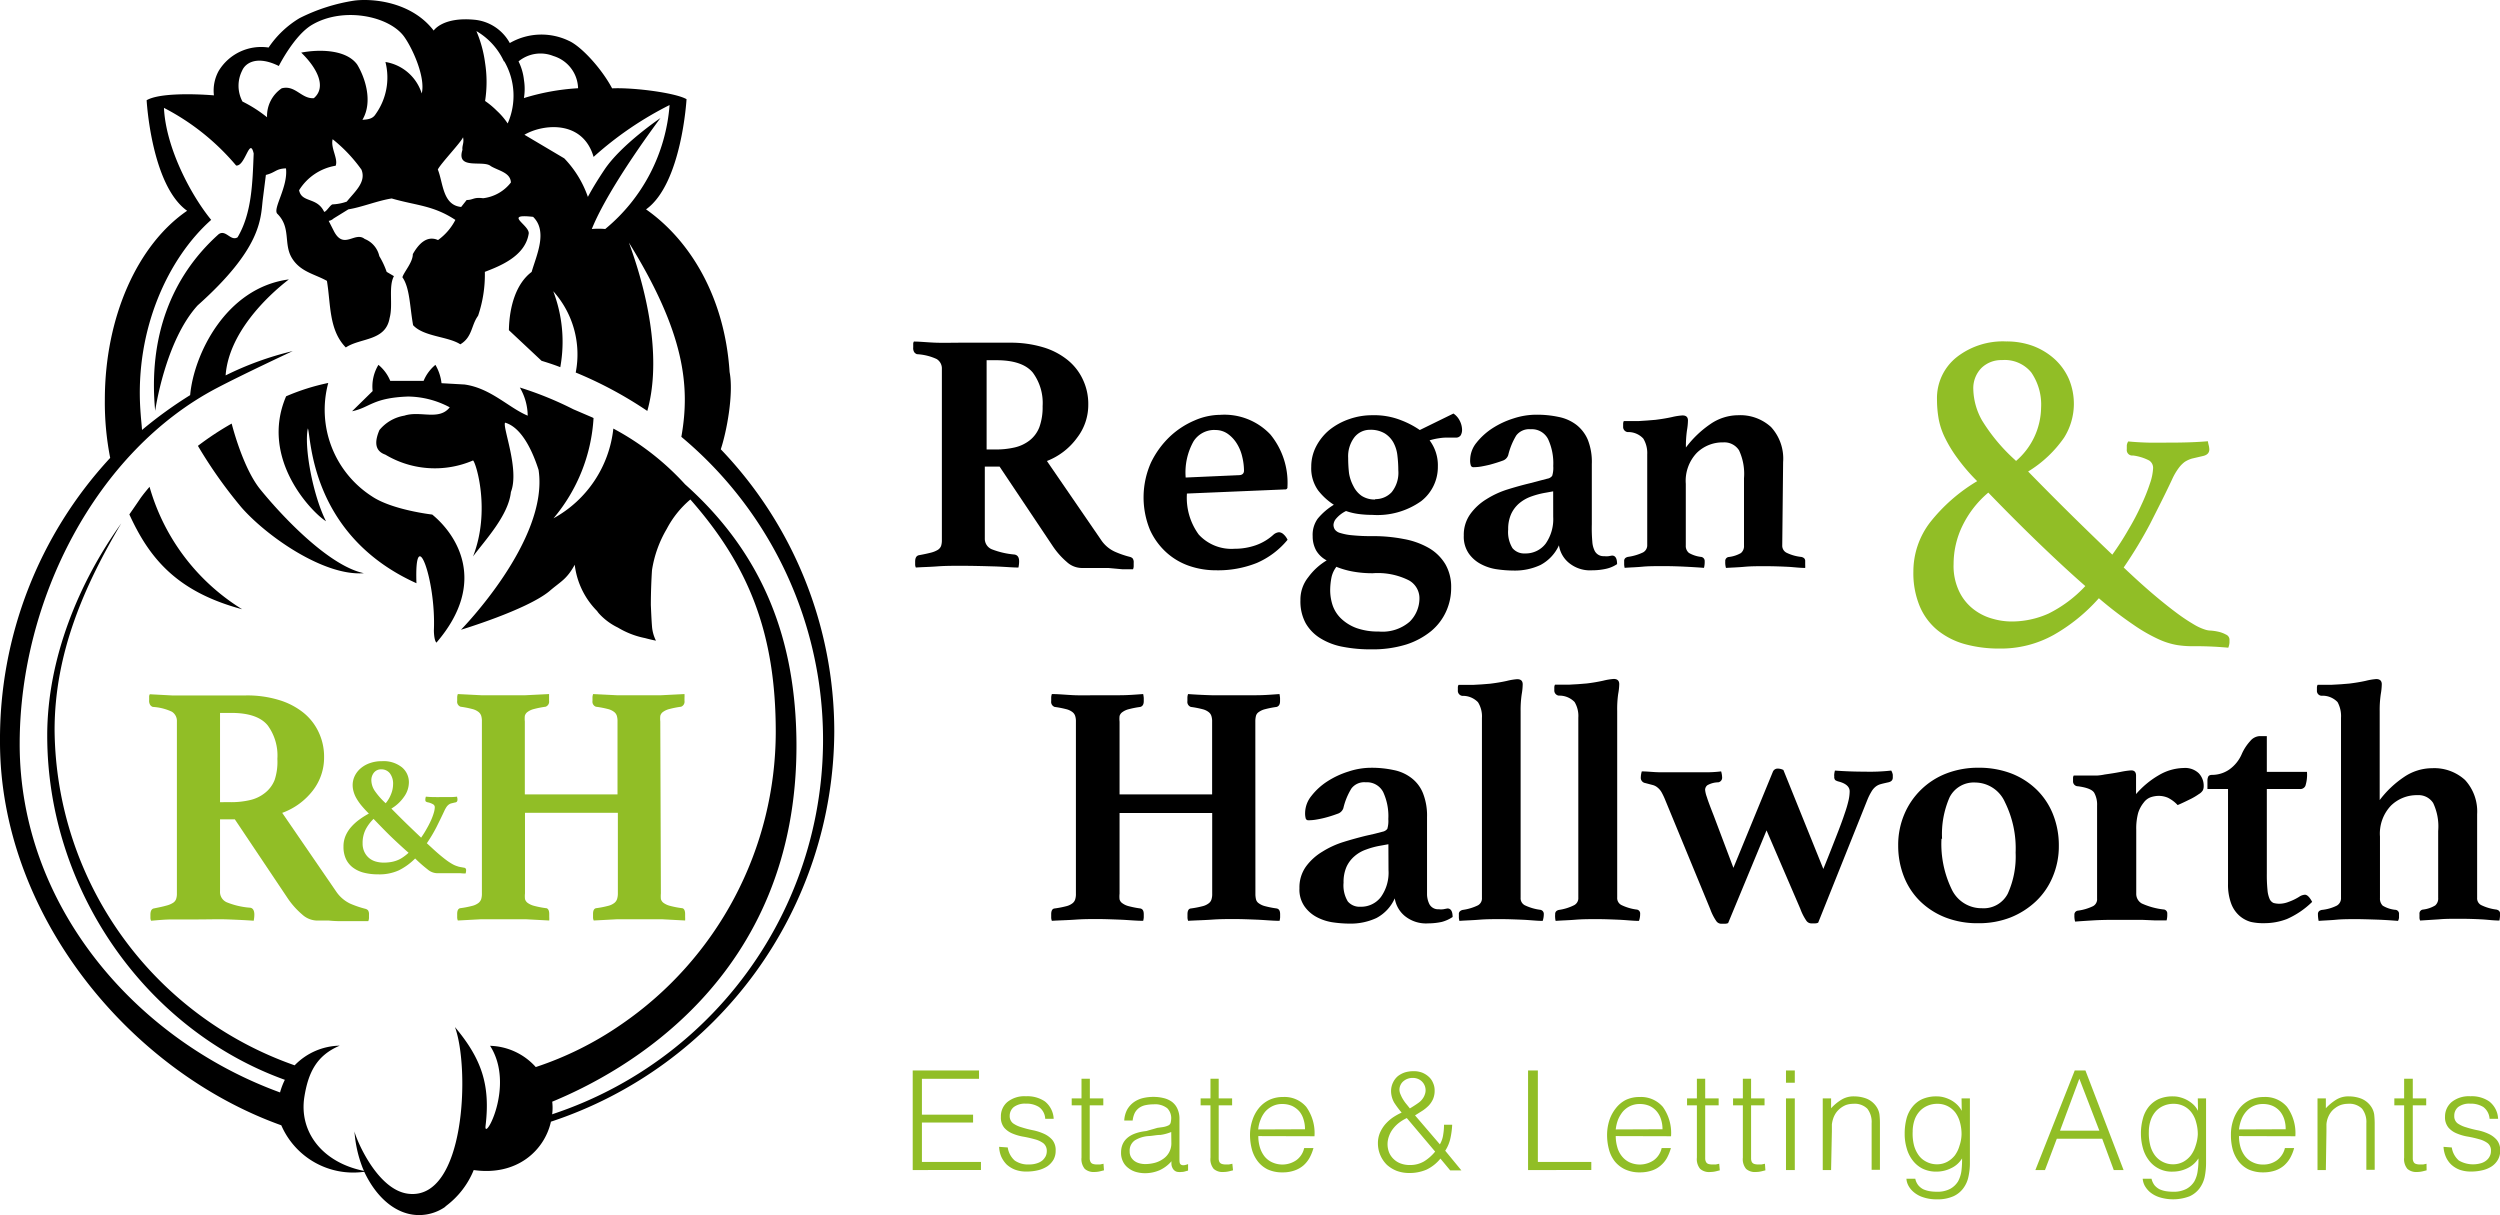 <svg xmlns="http://www.w3.org/2000/svg" viewBox="0 0 635.25 308.79"><defs><style>.cls-1{fill:#91be26;}</style></defs><g id="Layer_2" data-name="Layer 2"><g id="Layer_1-2" data-name="Layer 1"><path d="M38,123.7s-1.62,1.87-2.49,3.17-2.64,3.84-2.64,3.84c5.06,11.09,12,19.64,28.66,24.1A53.83,53.83,0,0,1,38,123.7Z"/><path d="M66.12,124.33c-4.49-5.54-7.25-16.7-7.25-16.7a75.22,75.22,0,0,0-8.58,5.66A116.92,116.92,0,0,0,61.41,129c6.6,7.48,21.06,17.45,31.05,16.65C83.59,143.79,71.8,131.33,66.12,124.33Z"/><path d="M83.41,97.31A55.1,55.1,0,0,0,72.7,100.7c-6.83,15.93,6.68,29.61,10.14,31.75-3.34-6.58-5.63-19-4.61-23.6.85,2,.47,27.12,27.59,39.35-.58-15.75,5-1.12,4.43,12h0s0,2.5.65,3.09c13.26-15.42,5-27.58-1.07-32.54,0,0-10.14-1.15-15.3-4.61A26.15,26.15,0,0,1,83.41,97.31Z"/><path d="M183.15,114.16c1.49-4.44,3.31-14.08,2.24-19.64-1.24-19-10-33.44-21.23-41.32,9.07-6.48,10.29-28,10.29-28-2.79-1.62-13.43-3-18.91-2.75-2.77-5.2-7.95-10.74-11-12.08a16.07,16.07,0,0,0-15,.57A11.46,11.46,0,0,0,120.35,5c-7.95-.7-10.15,2.77-10.15,2.77C104.67.57,95-.45,90.12.14a46.41,46.41,0,0,0-14,4.47,24.85,24.85,0,0,0-7.87,7.47A12.63,12.63,0,0,0,55.58,18a10.32,10.32,0,0,0-1.22,6.23c-5.64-.45-14.06-.55-17.1,1.24,0,0,1.17,21.59,10.29,28.09C35.09,62.07,26.64,80.37,26.64,101.6A73,73,0,0,0,28,116.35,105.18,105.18,0,0,0,0,188.52c0,43.37,32.4,83.42,71.48,97.42a19.92,19.92,0,0,0,21.08,11.81c3.14,6.68,8.2,11,13.91,11a11.65,11.65,0,0,0,6.53-2h0l.32-.3a21.5,21.5,0,0,0,7.05-9.14h0c11,1.57,18-5,19.62-12.29a104.88,104.88,0,0,0,72-99.14A103.68,103.68,0,0,0,183.15,114.16ZM150.83,39.87a87.4,87.4,0,0,1,19.31-13.18,45.21,45.21,0,0,1-16.35,31.5,19.42,19.42,0,0,0-3.41,0C154.74,47.32,167.82,30,167.82,30s-10,6.75-14.25,13.15c-1.4,2.1-2.84,4.36-4.19,6.88a26.65,26.65,0,0,0-6-9.79l-10.12-6C137.87,31.52,148.06,30.35,150.83,39.87ZM140.61,14.23a8.81,8.81,0,0,1,6.28,8.19,57.52,57.52,0,0,0-13.76,2.5,14.57,14.57,0,0,0,0-4.66,13.77,13.77,0,0,0-1.37-4.66A8.77,8.77,0,0,1,140.61,14.23ZM128.15,15.6A17.45,17.45,0,0,1,129,31.37a17.5,17.5,0,0,0-2.74-3.21,20.91,20.91,0,0,0-3-2.5,31.36,31.36,0,0,0,0-9.67,30.73,30.73,0,0,0-2.21-8.09,17.23,17.23,0,0,1,7,7.7ZM117.66,34.88c.32,1.5-.3,2.1-.15,3.19-1.67,5.24,5.33,2.5,7.2,4.14,2,1.2,5,1.62,5.11,4.16a10.48,10.48,0,0,1-7.06,4c-2.49-.32-2.49.45-4.18.45l-1.4,1.77c-4.73-.47-4.56-6.13-5.93-9.52C112,41.54,117.13,36.18,117.66,34.88ZM61.53,17.94c.85-2,3.84-3.89,9.32-1.17,0,0,3.92-7.83,8.45-10.47,7.93-4.66,19.57-2.24,23.38,3,2.24,3.12,5.48,10.42,4.48,14.45a11.62,11.62,0,0,0-9.22-8A16,16,0,0,1,95.45,29c-.77,1.27-2.07,1.35-3.36,1.45,2.76-4.66.62-10.87-1.35-14.08-2.84-3.86-9.77-3.86-14.2-3,3.93,3.79,6.57,8.7,3.21,11.57-3.14.25-4.73-3.42-8.17-2.5a8.5,8.5,0,0,0-3.72,7.36,34,34,0,0,0-6.25-4A8.53,8.53,0,0,1,61.53,17.94Zm23,17.44a38.07,38.07,0,0,1,7.32,7.73c1.25,3.14-1.62,5.51-3.74,8.12h0a12.29,12.29,0,0,1-3.56.7c-.57,0-1.67,2-2.19,1.89C80.55,50,76.66,51.61,76,48.34a13.52,13.52,0,0,1,9.29-6.23c.68-1.74-1.27-4.43-.79-6.63Zm55.79,247.67a13.48,13.48,0,0,0,0-3.11c17.45-7.21,62.48-31,62.06-91.27-.2-25.69-8.08-47.55-28.31-65.61a67.62,67.62,0,0,0-18.22-14.16,29.59,29.59,0,0,1-15.2,22.8,43.5,43.5,0,0,0,10.17-25.47l-.33-.17L145.69,104a87.69,87.69,0,0,0-13.6-5.53,14.49,14.49,0,0,1,2,7.15c-4.83-2-9.39-7-16.07-7.92l-5.83-.33a11.9,11.9,0,0,0-1.55-4.66,10.46,10.46,0,0,0-3,4.06H99.16a10.27,10.27,0,0,0-3-4.06,10.59,10.59,0,0,0-1.47,6.66l-5.23,5.13c4.54-.92,5.18-3.41,14.23-3.74a23,23,0,0,1,10.59,2.74c-2.74,3.47-7.47.78-11.54,2.12a10.38,10.38,0,0,0-6.33,3.66c-.92,2.2-1.67,5.14,1.5,6.24A24.51,24.51,0,0,0,120.2,117c.75.52,4.53,12.81,0,24.39,2.94-4,9-10.36,9.62-16.37,2.24-5.71-2.22-16.6-1.47-17.62,4.43,1.27,7.17,7.83,8.5,12,2.71,17.82-19.72,40.62-19.72,40.62s16.58-5,22.43-9.77c2.87-2.49,4.39-2.94,6.48-6.75a20,20,0,0,0,5.68,11.76,6.7,6.7,0,0,0,.45.6,15.77,15.77,0,0,0,4.84,3.61,21.43,21.43,0,0,0,6.9,2.67c1.64.45,2.77.65,2.77.65a9.7,9.7,0,0,1-1-3.54c-.15-1.85-.23-4-.3-5.51,0-3.56.17-7.13.3-8.92a29.42,29.42,0,0,1,3.74-10.42,24.8,24.8,0,0,1,6-7.48c14.95,16.95,21.7,34.15,21.7,59.09a90.22,90.22,0,0,1-39.32,74.34,84.86,84.86,0,0,1-21.66,10.79,16.18,16.18,0,0,0-11.61-5.4c6.48,10.11-1.65,24.69-1.15,20.33,1.25-10.42-1-17-7.77-25.09,3.81,10.49,2.66,44-11.79,42.36-8.37-.92-13.86-15.25-13.76-16a31.49,31.49,0,0,0,2,9.19c.12.33.27.65.42,1-10.69-2.17-16.5-10-15.15-18.75,1-6.25,3.11-10.59,9-13.08a16.35,16.35,0,0,0-11.46,5,91.12,91.12,0,0,1-61-85.15c0-19.69,7.62-36.81,16.94-52.56C20.11,147.9,12,167.29,12,186.9c0,39.26,25.1,74.77,60.38,87.48a17.53,17.53,0,0,0-1.22,3.21C34.29,264.16,5,230,5,189.07c0-36.68,19.49-74.44,50.14-90.49,6.68-3.51,19.24-9.37,19.24-9.37a80.11,80.11,0,0,0-17.05,6.18C58.09,84.78,67.61,75.46,73.4,71c-16.05,2.11-24.18,19.16-25.08,29.4a107.43,107.43,0,0,0-12.23,8.85c-.13-1.84-.25-2.49-.43-5.26-1.32-20.41,7.11-38.45,18-48.12-5.33-6.53-11.54-18.49-12-28.46A59.86,59.86,0,0,1,60,42.06c2.32.28,3.44-7.47,4.46-3.06-.3,7.47-.45,15.15-4.09,21.3-1.77,1.1-3-2.11-4.83-.77C43.42,70.4,37.66,85.77,39.43,104.39c0,0,2.49-17.67,10.79-26.79,16.12-14.38,16-21.83,16.52-26.67l.82-6.48c2.5-.62,2.5-1.59,5.11-1.67.55,4.74-3.41,10.22-2.22,11.52C74,57.79,72,61.92,74.14,65.51s5.86,4.12,8.93,5.86c1,5.88.44,12.46,4.8,16.92C91.59,85.8,98,86.72,99,80.81c.92-3.31-.35-8,1.1-10.64l-1.85-1.09a20.85,20.85,0,0,0-1.87-4,6.1,6.1,0,0,0-3.71-4.36c-2.49-2-5.28,2.81-7.78-1.9l-1.37-2.69a2.44,2.44,0,0,0,1.25-.62h0l3.76-2.32h0c3.27-.5,7.48-2.22,11-2.76,6.26,1.82,10.52,1.72,16.18,5.45A14.44,14.44,0,0,1,111.3,61c-2.89-1.29-5,1.1-6.4,3.57,0,2.11-2.25,4.51-2.65,5.88,1.9,2.69,1.87,7.47,2.72,12.18,2.69,2.94,8.9,2.84,12,4.86,3.09-1.84,2.74-4.86,4.51-7.25a32.56,32.56,0,0,0,1.72-11.16c3.62-1.4,10.15-3.87,11.12-9.57.6-2.2-6.78-5.29,1.14-4.41,3.79,3.68.85,9.77-.37,14-3.86,2.89-5.66,8.57-5.78,14.8l8.3,7.78c1.59.49,3.19,1,4.76,1.62A36,36,0,0,0,140.58,74a24,24,0,0,1,5.71,20.66,101.68,101.68,0,0,1,18.19,9.76c3.19-11.33,1.2-26.76-4.68-42.78C174,84.58,175.42,98.18,173.13,111a100.23,100.23,0,0,1-32.9,172.16Z"/><path class="cls-1" d="M231.92,297.31V272h16.85v2.12H234.26v9.12h13v2h-13v10h15v2.05Z"/><path class="cls-1" d="M256.07,291.57a5.44,5.44,0,0,0,1.77,3.32,5.93,5.93,0,0,0,3.66,1,6.26,6.26,0,0,0,2-.3,4,4,0,0,0,1.4-.75,3.77,3.77,0,0,0,.82-1.07,3.08,3.08,0,0,0,.27-1.27,2.48,2.48,0,0,0-.87-2,6.35,6.35,0,0,0-2.14-1c-.93-.26-1.87-.48-2.82-.65a12.58,12.58,0,0,1-2.82-.79,5.62,5.62,0,0,1-2.16-1.5,4.08,4.08,0,0,1-.85-2.79A4.71,4.71,0,0,1,256,280a6.89,6.89,0,0,1,4.71-1.44,7.9,7.9,0,0,1,4.81,1.32,6,6,0,0,1,2.22,4.41h-2.15a3.89,3.89,0,0,0-1.59-3,5.87,5.87,0,0,0-3.32-.85,4.71,4.71,0,0,0-3.06.85,2.83,2.83,0,0,0-1.05,2.26,2.28,2.28,0,0,0,.87,1.9,7.14,7.14,0,0,0,2.15,1,24.67,24.67,0,0,0,2.81.73,13.21,13.21,0,0,1,2.82.89,6.27,6.27,0,0,1,2.17,1.57,4.06,4.06,0,0,1,.85,2.75,4.56,4.56,0,0,1-.55,2.29,5.38,5.38,0,0,1-1.55,1.67,7.7,7.7,0,0,1-2.34,1,12.36,12.36,0,0,1-3,.34,8,8,0,0,1-2.86-.47,6.82,6.82,0,0,1-2.15-1.32,6.9,6.9,0,0,1-1.37-2,7.08,7.08,0,0,1-.54-2.49Z"/><path class="cls-1" d="M280.52,297.38l-1,.25a5.88,5.88,0,0,1-1.39.17,3.41,3.41,0,0,1-2.49-.79,3.89,3.89,0,0,1-.83-2.84V280.86h-2.49v-1.75h2.49v-5h2.12v5h3.42v1.75H276.9v13.6a2,2,0,0,0,.23.83,1,1,0,0,0,.55.45,2.9,2.9,0,0,0,1,.15h.87l.85-.18Z"/><path class="cls-1" d="M294.07,286.59l1.42-.2a4.88,4.88,0,0,0,1.35-.4,1.06,1.06,0,0,0,.65-.82,6.37,6.37,0,0,0,.12-1.07,3.61,3.61,0,0,0-1-2.49,5,5,0,0,0-3.49-1,10.36,10.36,0,0,0-2,.2,4.35,4.35,0,0,0-1.59.65,3.78,3.78,0,0,0-1.15,1.27,5.81,5.81,0,0,0-.57,2h-2.14a6.68,6.68,0,0,1,.74-2.77,6,6,0,0,1,1.62-1.84,6.74,6.74,0,0,1,2.32-1.08,11.62,11.62,0,0,1,2.82-.32,10.47,10.47,0,0,1,2.49.3,5.79,5.79,0,0,1,2.12.95,4.46,4.46,0,0,1,1.39,1.74,6,6,0,0,1,.53,2.67v10c0,.82,0,1.34.42,1.57s.9.17,1.77-.15v1.64l-.72.2a2.92,2.92,0,0,1-.93.15,3.7,3.7,0,0,1-.94,0,1.57,1.57,0,0,1-.85-.35,1.88,1.88,0,0,1-.5-.62,2.8,2.8,0,0,1-.27-.8,5,5,0,0,1,0-.95,8.92,8.92,0,0,1-3,2.27,9.28,9.28,0,0,1-3.74.77,8.39,8.39,0,0,1-2.29-.32,5.56,5.56,0,0,1-1.95-1,4.39,4.39,0,0,1-1.34-1.62,4.91,4.91,0,0,1-.5-2.29c0-3.12,2.12-5,6.38-5.48Zm3.54,1.05a11.11,11.11,0,0,1-2.71.74c-.9,0-1.82.2-2.75.28a7.7,7.7,0,0,0-3.76,1.09,3.14,3.14,0,0,0-1.34,2.77,3,3,0,0,0,.32,1.47,3.42,3.42,0,0,0,.87,1,3.8,3.8,0,0,0,1.27.6,5.46,5.46,0,0,0,1.45.2,9.94,9.94,0,0,0,2.49-.32,6.71,6.71,0,0,0,2.12-1,4.69,4.69,0,0,0,1.49-1.64,4.81,4.81,0,0,0,.58-2.49Z"/><path class="cls-1" d="M313.31,297.38l-1,.25a6.13,6.13,0,0,1-1.42.17,3.33,3.33,0,0,1-2.49-.79,3.84,3.84,0,0,1-.82-2.84V280.86h-2.5v-1.75h2.5v-5h2.09v5h3.41v1.75h-3.41v13.6a2,2,0,0,0,.2.83,1.16,1.16,0,0,0,.55.45,3,3,0,0,0,1,.15h.85l.87-.18Z"/><path class="cls-1" d="M319.74,288.68a9.69,9.69,0,0,0,.38,2.79,7.08,7.08,0,0,0,1.14,2.3,5.33,5.33,0,0,0,1.92,1.54,6.25,6.25,0,0,0,6.21-.5,5.16,5.16,0,0,0,2-3.09h2.36a11.83,11.83,0,0,1-1,2.5,7.52,7.52,0,0,1-1.57,1.94,7.05,7.05,0,0,1-2.27,1.27,8.82,8.82,0,0,1-3,.47,8.73,8.73,0,0,1-3.77-.74,7.28,7.28,0,0,1-2.49-2,8.78,8.78,0,0,1-1.52-3,14.28,14.28,0,0,1-.5-3.74,11.74,11.74,0,0,1,.6-3.76,9.42,9.42,0,0,1,1.65-3.09,7.86,7.86,0,0,1,2.61-2.07,8,8,0,0,1,3.52-.75,7.22,7.22,0,0,1,5.9,2.5,11.44,11.44,0,0,1,2.1,7.47Zm11.86-1.74a8,8,0,0,0-.37-2.49,5.67,5.67,0,0,0-1.07-2.05,5.82,5.82,0,0,0-1.82-1.37,6.12,6.12,0,0,0-2.49-.5,5.47,5.47,0,0,0-2.49.53,6,6,0,0,0-1.85,1.39,7,7,0,0,0-1.19,2.05,7.89,7.89,0,0,0-.6,2.49Z"/><path class="cls-1" d="M365.87,290.78a6.57,6.57,0,0,0,.85-2.5,13.79,13.79,0,0,0,.2-2.49H369a19.88,19.88,0,0,1-.45,3.44,9.4,9.4,0,0,1-1.32,3.17l4.11,5h-2.84l-2.49-3a10.12,10.12,0,0,1-3.57,2.82,10.92,10.92,0,0,1-4.41.84,9.13,9.13,0,0,1-3.11-.54,8.25,8.25,0,0,1-2.5-1.53,7.66,7.66,0,0,1-2.29-5.55,6.8,6.8,0,0,1,.47-2.49,9,9,0,0,1,1.33-2.2,10.88,10.88,0,0,1,1.91-1.74,15.11,15.11,0,0,1,2.32-1.3,22.79,22.79,0,0,1-1.87-2.49,6,6,0,0,1-.82-3.09A5,5,0,0,1,354,275a4.79,4.79,0,0,1,1.22-1.57,6,6,0,0,1,1.82-.95,7.71,7.71,0,0,1,2.19-.29,5.87,5.87,0,0,1,2.15.37,5.56,5.56,0,0,1,1.69,1.07,4.15,4.15,0,0,1,1.07,1.55,4.4,4.4,0,0,1,.4,1.89,5.29,5.29,0,0,1-.4,2.19,5.92,5.92,0,0,1-1.09,1.65,9.6,9.6,0,0,1-1.6,1.32l-1.89,1.19Zm-8.4-6.68a10.64,10.64,0,0,0-1.94,1.17,8.37,8.37,0,0,0-1.55,1.54,6.6,6.6,0,0,0-1,1.8,5.8,5.8,0,0,0,0,4.26,4.9,4.9,0,0,0,1.19,1.69,5,5,0,0,0,1.8,1.1,6.47,6.47,0,0,0,2.27.37,6.94,6.94,0,0,0,3.61-.92,11.35,11.35,0,0,0,2.82-2.49Zm4.49-5.78a3.1,3.1,0,0,0-1.3-4,3.34,3.34,0,0,0-1.67-.42,3.56,3.56,0,0,0-2.34.8,2.74,2.74,0,0,0-.75.94,2.83,2.83,0,0,0-.3,1.28,3,3,0,0,0,.3,1.22,7.49,7.49,0,0,0,.68,1.32,9.31,9.31,0,0,0,.87,1.19l.8,1c.69-.42,1.42-.87,2.11-1.37a4.46,4.46,0,0,0,1.6-1.92Z"/><path class="cls-1" d="M388.28,297.31V272h2.49v23.25h13.58v2.05Z"/><path class="cls-1" d="M410.56,288.68a10.05,10.05,0,0,0,.39,2.79,6.23,6.23,0,0,0,1.15,2.3,5.42,5.42,0,0,0,1.89,1.54,6.31,6.31,0,0,0,6.24-.5,5.2,5.2,0,0,0,2-3.09h2.35a12.55,12.55,0,0,1-1,2.5,7.09,7.09,0,0,1-1.6,1.94,6.38,6.38,0,0,1-2.24,1.27,9.33,9.33,0,0,1-3,.47,8.73,8.73,0,0,1-3.77-.74,7.47,7.47,0,0,1-2.61-2,8.39,8.39,0,0,1-1.5-3,14.28,14.28,0,0,1-.5-3.74,12.35,12.35,0,0,1,.58-3.76,9.86,9.86,0,0,1,1.67-3.09,7.55,7.55,0,0,1,2.49-2.07,8,8,0,0,1,3.51-.75,7.32,7.32,0,0,1,5.91,2.5,11.38,11.38,0,0,1,2.09,7.47Zm11.88-1.74a8,8,0,0,0-.37-2.49,5.74,5.74,0,0,0-1.1-2.05,5.22,5.22,0,0,0-1.79-1.37,6.12,6.12,0,0,0-2.49-.5,5.68,5.68,0,0,0-2.5.53,5.88,5.88,0,0,0-1.82,1.39,8.49,8.49,0,0,0-1.22,2.05,10.15,10.15,0,0,0-.59,2.49Z"/><path class="cls-1" d="M437,297.38l-1,.25a6,6,0,0,1-1.4.17A3.41,3.41,0,0,1,432,297a3.84,3.84,0,0,1-.82-2.84V280.86h-2.5v-1.75h2.5v-5h2.11v5h3.42v1.75h-3.42v13.6a2,2,0,0,0,.23.83,1.09,1.09,0,0,0,.52.45,3.11,3.11,0,0,0,1.05.15H436l.85-.18Z"/><path class="cls-1" d="M448.59,297.38l-1,.25a6.13,6.13,0,0,1-1.42.17,3.33,3.33,0,0,1-2.49-.79,3.84,3.84,0,0,1-.82-2.84V280.86h-2.49v-1.75h2.49v-5h2.09v5h3.42v1.75h-3.42v13.6a2.15,2.15,0,0,0,.2.83,1.16,1.16,0,0,0,.55.45,3.11,3.11,0,0,0,1.05.15h.84l.88-.18Z"/><path class="cls-1" d="M453.82,275.13V272h2.24v3.12Zm0,22.18v-18.2h2.24v18.2Z"/><path class="cls-1" d="M465.28,297.31h-2.12v-18.2h2.12v2.5a11.83,11.83,0,0,1,2.62-2.17,5.85,5.85,0,0,1,3.24-.85,8.86,8.86,0,0,1,3.14.57,5.54,5.54,0,0,1,2.49,2,4.8,4.8,0,0,1,.8,2,19.59,19.59,0,0,1,.12,2.17v11.91h-2.11V285.39a5.46,5.46,0,0,0-1.1-3.68,4.59,4.59,0,0,0-3.61-1.23,5.48,5.48,0,0,0-1.8.3,5.81,5.81,0,0,0-2.49,1.92,6.19,6.19,0,0,0-.7,1.32,7.65,7.65,0,0,0-.4,1.7v1.74Z"/><path class="cls-1" d="M498.43,279.11h2.12v16.43a15.92,15.92,0,0,1-.38,3.51,7.37,7.37,0,0,1-1.32,2.92,6.42,6.42,0,0,1-2.49,2,9.9,9.9,0,0,1-4.26.78,10.31,10.31,0,0,1-3.44-.53,6.92,6.92,0,0,1-2.34-1.27,5.7,5.7,0,0,1-1.4-1.69,4.3,4.3,0,0,1-.5-1.75h2.25a4,4,0,0,0,.77,1.67,4.12,4.12,0,0,0,1.24,1,6.44,6.44,0,0,0,1.6.49,11.08,11.08,0,0,0,1.82.15,6.91,6.91,0,0,0,3.46-.74,5.41,5.41,0,0,0,2-1.92,7.92,7.92,0,0,0,.85-2.72,22.76,22.76,0,0,0,.15-3.09,6.4,6.4,0,0,1-2.79,2.49,8.3,8.3,0,0,1-3.69.87,7.84,7.84,0,0,1-3.62-.79,7.27,7.27,0,0,1-2.49-2.12,8.85,8.85,0,0,1-1.49-3.07,12.58,12.58,0,0,1-.5-3.66,14.88,14.88,0,0,1,.45-3.76,8,8,0,0,1,1.47-3,6.89,6.89,0,0,1,2.49-2,8.84,8.84,0,0,1,3.76-.72,6.85,6.85,0,0,1,1.8.24,8.7,8.7,0,0,1,1.77.7,7.37,7.37,0,0,1,1.57,1.15,6.18,6.18,0,0,1,1.19,1.59h0Zm0,9.17a11.16,11.16,0,0,0-.4-3.09,7.48,7.48,0,0,0-1.17-2.49,5.88,5.88,0,0,0-1.95-1.62,5.62,5.62,0,0,0-2.61-.6,6.21,6.21,0,0,0-2.49.48,5.7,5.7,0,0,0-2,1.39,6.27,6.27,0,0,0-1.32,2.22,9.25,9.25,0,0,0-.48,3,12,12,0,0,0,.28,3.22,7.61,7.61,0,0,0,1.14,2.61,5.27,5.27,0,0,0,2,1.77,5.8,5.8,0,0,0,2.86.68,5.38,5.38,0,0,0,2.49-.63,6.3,6.3,0,0,0,1.95-1.64,7.73,7.73,0,0,0,1.19-2.49A9.57,9.57,0,0,0,498.43,288.28Z"/><path class="cls-1" d="M517.19,297.31l10-25.3h2.72l9.69,25.3h-2.49l-2.94-7.95H522.63l-3,7.95Zm6.26-10h10l-5.09-13.21Z"/><path class="cls-1" d="M558.46,279.11h2.1v16.43a18,18,0,0,1-.35,3.51,7.66,7.66,0,0,1-1.32,2.92,6.45,6.45,0,0,1-2.5,2,11.73,11.73,0,0,1-7.67.25,7.15,7.15,0,0,1-2.37-1.27,6.13,6.13,0,0,1-1.39-1.69,4.64,4.64,0,0,1-.5-1.75h2.24a4.4,4.4,0,0,0,.77,1.67,4.28,4.28,0,0,0,1.25,1,6.37,6.37,0,0,0,1.59.49,11.45,11.45,0,0,0,1.85.15,6.86,6.86,0,0,0,3.44-.74,5.41,5.41,0,0,0,2-1.92,7.49,7.49,0,0,0,.84-2.72,17.75,17.75,0,0,0,.18-3.09,6.77,6.77,0,0,1-2.79,2.49,8.43,8.43,0,0,1-3.72.87,7.18,7.18,0,0,1-6.1-2.91,8.87,8.87,0,0,1-1.5-3.07,13.69,13.69,0,0,1-.5-3.66,14,14,0,0,1,.48-3.76,8.12,8.12,0,0,1,1.44-3,7.23,7.23,0,0,1,2.5-2,8.82,8.82,0,0,1,3.76-.72,6.34,6.34,0,0,1,1.79.24,7.87,7.87,0,0,1,3.37,1.85,6.11,6.11,0,0,1,1.17,1.59h0Zm0,9.17a10.81,10.81,0,0,0-.42-3.09,7,7,0,0,0-1.17-2.49,5.57,5.57,0,0,0-1.92-1.62,5.77,5.77,0,0,0-2.64-.6,6.21,6.21,0,0,0-2.49.48,5.7,5.7,0,0,0-2,1.39,6.46,6.46,0,0,0-1.3,2.22,9,9,0,0,0-.5,3,12.47,12.47,0,0,0,.3,3.22,7.38,7.38,0,0,0,1.12,2.61,5.58,5.58,0,0,0,2,1.77,5.73,5.73,0,0,0,2.84.68,5.54,5.54,0,0,0,2.49-.63,6.19,6.19,0,0,0,1.92-1.64,7.83,7.83,0,0,0,1.23-2.49A10.27,10.27,0,0,0,558.46,288.28Z"/><path class="cls-1" d="M568.93,288.68a10,10,0,0,0,.37,2.79,7.1,7.1,0,0,0,1.15,2.3,5.33,5.33,0,0,0,1.92,1.54,5.74,5.74,0,0,0,2.67.6,5.84,5.84,0,0,0,3.56-1.1,5.45,5.45,0,0,0,2-3.09h2.34a10.86,10.86,0,0,1-1,2.5,7.52,7.52,0,0,1-1.57,1.94,6.91,6.91,0,0,1-2.24,1.27,9.51,9.51,0,0,1-3,.47,8.88,8.88,0,0,1-3.77-.74,7.28,7.28,0,0,1-2.49-2,9,9,0,0,1-1.52-3,13.85,13.85,0,0,1-.47-3.74,11.48,11.48,0,0,1,.57-3.76,9.91,9.91,0,0,1,1.65-3.09,7.86,7.86,0,0,1,2.61-2.07,8.19,8.19,0,0,1,3.52-.75,7.22,7.22,0,0,1,5.9,2.5,11.38,11.38,0,0,1,2.12,7.47Zm11.86-1.74a8,8,0,0,0-.35-2.49,6.14,6.14,0,0,0-1.09-2.05,5.34,5.34,0,0,0-1.82-1.37,6.12,6.12,0,0,0-2.49-.5,5.47,5.47,0,0,0-4.29,1.92,6.68,6.68,0,0,0-1.22,2.05,9.74,9.74,0,0,0-.6,2.49Z"/><path class="cls-1" d="M591,297.31h-2.12v-18.2H591v2.5a12.61,12.61,0,0,1,2.61-2.17,5.88,5.88,0,0,1,3.24-.85,8.82,8.82,0,0,1,3.14.57,5.54,5.54,0,0,1,2.49,2,4.8,4.8,0,0,1,.8,2c.08.72.12,1.44.13,2.17v11.91h-2.12V285.39a5.46,5.46,0,0,0-1.1-3.68,4.59,4.59,0,0,0-3.61-1.23,5.53,5.53,0,0,0-1.8.3,5.21,5.21,0,0,0-1.44.8,4.76,4.76,0,0,0-1.12,1.12,5.94,5.94,0,0,0-1.07,3v1.74Z"/><path class="cls-1" d="M616.6,297.38l-1,.25a5.88,5.88,0,0,1-1.39.17,3.4,3.4,0,0,1-2.49-.79,3.85,3.85,0,0,1-.83-2.84V280.86h-2.49v-1.75h2.49v-5h2.2v5h3.41v1.75h-3.41v13.6a2,2,0,0,0,.22.83,1,1,0,0,0,.55.45,2.94,2.94,0,0,0,1,.15h.87l.85-.18Z"/><path class="cls-1" d="M623,291.57a5.45,5.45,0,0,0,1.8,3.32,7.18,7.18,0,0,0,5.66.67,3.76,3.76,0,0,0,1.39-.75,3,3,0,0,0,.82-1.07,2.77,2.77,0,0,0,.28-1.27,2.34,2.34,0,0,0-.85-2,6.22,6.22,0,0,0-2.17-1,26.63,26.63,0,0,0-2.81-.65,12.19,12.19,0,0,1-2.79-.79,5.58,5.58,0,0,1-2.17-1.5,4.09,4.09,0,0,1-.88-2.79A4.82,4.82,0,0,1,623,280a7,7,0,0,1,4.74-1.44,7.79,7.79,0,0,1,4.78,1.32,5.91,5.91,0,0,1,2.25,4.41H632.6a4.05,4.05,0,0,0-1.59-3,6,6,0,0,0-3.32-.85,4.71,4.71,0,0,0-3.06.85,2.83,2.83,0,0,0-1,2.26,2.25,2.25,0,0,0,.85,1.9,7.24,7.24,0,0,0,2.17,1,24.67,24.67,0,0,0,2.81.73,12,12,0,0,1,2.8.89,6.14,6.14,0,0,1,2.16,1.57,4.09,4.09,0,0,1,.88,2.75,4.59,4.59,0,0,1-.58,2.29,5,5,0,0,1-1.54,1.67,7.19,7.19,0,0,1-2.35,1,12.28,12.28,0,0,1-3,.34,8.47,8.47,0,0,1-2.87-.47,6.68,6.68,0,0,1-2.12-1.32,6.13,6.13,0,0,1-1.37-2,7.35,7.35,0,0,1-.57-2.49Z"/><path d="M254,118.57h-3.76v18.24a2.89,2.89,0,0,0,1.72,2.74,20.54,20.54,0,0,0,5.78,1.35c.82.12,1.22.7,1.22,1.74a6.87,6.87,0,0,1-.18,1.57c-1.66,0-3.78-.22-6.33-.29s-5.25-.15-8.22-.15c-2.09,0-4.11,0-6.08.15s-3.76.17-5.43.29a1.79,1.79,0,0,1-.18-.79v-.7c0-1,.33-1.52,1-1.65,1.22-.22,2.22-.44,3-.64a6.41,6.41,0,0,0,1.74-.7,2.1,2.1,0,0,0,.85-1,4.75,4.75,0,0,0,.2-1.45V93.72A2.79,2.79,0,0,0,238,91.23,13.65,13.65,0,0,0,233,90a1.46,1.46,0,0,1-.7-.52,2,2,0,0,1-.25-1.22v-.78a1.11,1.11,0,0,1,.17-.69c1.62,0,3.49.22,5.64.29s4,0,5.7,0h13.16a28.4,28.4,0,0,1,8.3,1.15,18.14,18.14,0,0,1,6.23,3.22,13.87,13.87,0,0,1,3.91,5,14.4,14.4,0,0,1,1.37,6.36,13.65,13.65,0,0,1-2.84,8.42,17.08,17.08,0,0,1-7.67,5.91l13.68,19.93a8.4,8.4,0,0,0,3.64,3.14,23.87,23.87,0,0,0,3.79,1.3,1.39,1.39,0,0,1,.69.4,1.67,1.67,0,0,1,.25,1.09v.78a2,2,0,0,1-.17.87h-2.69l-3.62-.33h-6.85a5.68,5.68,0,0,1-3.66-1.52,19.84,19.84,0,0,1-3.59-4.06Zm-1.15-4.36a21,21,0,0,0,5-.52,9.72,9.72,0,0,0,3.76-1.77,7.86,7.86,0,0,0,2.49-3.37,14.87,14.87,0,0,0,.83-5.33,13,13,0,0,0-2.5-8.55c-1.74-2.09-4.81-3.14-9.24-3.14h-2.49v22.68Z"/><path d="M323.61,135.84a2.46,2.46,0,0,1,1.39-.6,1.81,1.81,0,0,1,1,.4,4.25,4.25,0,0,1,1.17,1.52,20.81,20.81,0,0,1-7.8,5.88A26.54,26.54,0,0,1,309,144.91a20.8,20.8,0,0,1-6.68-1.07,16.71,16.71,0,0,1-5.88-3.41,17.4,17.4,0,0,1-4.24-5.81,21.76,21.76,0,0,1,.25-17.05,22.75,22.75,0,0,1,4.76-6.58,21.19,21.19,0,0,1,6.28-4.13,16.53,16.53,0,0,1,6.56-1.45,16.08,16.08,0,0,1,12.76,5,19.34,19.34,0,0,1,4.33,13.33.54.54,0,0,1-.46.62.43.43,0,0,1-.16,0l-24.92,1.05a15.82,15.82,0,0,0,3,10.42,11.29,11.29,0,0,0,9.12,3.61,16.24,16.24,0,0,0,5.31-.87A13.12,13.12,0,0,0,323.61,135.84Zm-15-26.59a6.26,6.26,0,0,0-5.33,2.89,16.15,16.15,0,0,0-2,9.2l13.53-.6c.85,0,1.29-.45,1.29-1.15a15.24,15.24,0,0,0-.44-3.49,10.91,10.91,0,0,0-1.35-3.34,8.51,8.51,0,0,0-2.29-2.49,5.39,5.39,0,0,0-3.29-1Z"/><path d="M337.11,142.4a6.74,6.74,0,0,1-2.66-2.5,7.41,7.41,0,0,1-.9-3.66,7,7,0,0,1,1.29-4.46,16.41,16.41,0,0,1,4.09-3.52,16,16,0,0,1-4-3.66,9.65,9.65,0,0,1-1.74-6,11.12,11.12,0,0,1,1.25-5.18,13.56,13.56,0,0,1,3.36-4.17,16.72,16.72,0,0,1,5-2.74,17.43,17.43,0,0,1,5.94-1,18.44,18.44,0,0,1,7.27,1.27,22.48,22.48,0,0,1,4.76,2.49l8.55-4.19a4.72,4.72,0,0,1,1.62,1.87,5.22,5.22,0,0,1,.57,2.22,2.76,2.76,0,0,1-.35,1.45,1.43,1.43,0,0,1-1.32.57h-2.16a12.23,12.23,0,0,0-1.92.15,16.4,16.4,0,0,0-2.5.55,10.53,10.53,0,0,1,2.1,6.63,11,11,0,0,1-4.24,8.82,19.22,19.22,0,0,1-12.46,3.49,25.47,25.47,0,0,1-3.49-.23,15.44,15.44,0,0,1-3.14-.75,7.72,7.72,0,0,0-2.49,1.9,2.71,2.71,0,0,0-.7,1.59,2.25,2.25,0,0,0,.35,1.22,2.49,2.49,0,0,0,1.4.88,14,14,0,0,0,3,.57,47.31,47.31,0,0,0,5.19.22,40,40,0,0,1,8,.75,19.79,19.79,0,0,1,6.33,2.29,11.78,11.78,0,0,1,4.14,4.07,11.48,11.48,0,0,1,1.49,6,14.34,14.34,0,0,1-1.27,6,14,14,0,0,1-3.79,5,19.35,19.35,0,0,1-6.33,3.42,28.76,28.76,0,0,1-8.84,1.24,36.78,36.78,0,0,1-7.26-.64,16.5,16.5,0,0,1-5.7-2.15,10.84,10.84,0,0,1-3.77-3.84,11.58,11.58,0,0,1-1.34-5.83,9.08,9.08,0,0,1,2-5.88A15.9,15.9,0,0,1,337.11,142.4ZM339.6,144a6.73,6.73,0,0,0-1.27,2.72A17.28,17.28,0,0,0,338,150a12.26,12.26,0,0,0,.65,3.89,8.47,8.47,0,0,0,2.15,3.31,11.34,11.34,0,0,0,3.83,2.37,16.19,16.19,0,0,0,5.69.9,10.59,10.59,0,0,0,7.87-2.49,8.35,8.35,0,0,0,2.49-6.11,5.19,5.19,0,0,0-2.69-4.41,17.54,17.54,0,0,0-9.17-1.8,27.67,27.67,0,0,1-5-.42,21.24,21.24,0,0,1-4.14-1.17Zm9.77-17.17a5.64,5.64,0,0,0,4.24-1.75,7.86,7.86,0,0,0,1.7-5.58,31.49,31.49,0,0,0-.23-3.76,9,9,0,0,0-1-3.27,6.44,6.44,0,0,0-2.21-2.34,7,7,0,0,0-3.79-.92,5,5,0,0,0-3.94,1.92,8,8,0,0,0-1.57,5.23,33.69,33.69,0,0,0,.22,3.89,10.47,10.47,0,0,0,1.13,3.31A6.39,6.39,0,0,0,346,126a6.06,6.06,0,0,0,3.52.92Z"/><path d="M409.61,141.17c.87,0,1.29.73,1.29,2.17a8.12,8.12,0,0,1-2.84,1.2,15.9,15.9,0,0,1-3.44.37,8.44,8.44,0,0,1-6-1.92,7.13,7.13,0,0,1-2.49-4.43,10.63,10.63,0,0,1-4.69,5,15.32,15.32,0,0,1-6.83,1.42,30.68,30.68,0,0,1-4.06-.3,12.36,12.36,0,0,1-4.11-1.27,8.76,8.76,0,0,1-3.17-2.69,7.5,7.5,0,0,1-1.32-4.63,9,9,0,0,1,1.67-5.49,14.14,14.14,0,0,1,4.14-3.79,22.66,22.66,0,0,1,5.46-2.49c2-.62,3.83-1.12,5.58-1.54l2.47-.65,1.92-.5a1.89,1.89,0,0,0,1.22-.72,6.77,6.77,0,0,0,.27-2.49,14.61,14.61,0,0,0-1.32-6.86,4.63,4.63,0,0,0-4.44-2.49,4.11,4.11,0,0,0-3.63,1.57,17.46,17.46,0,0,0-2.05,5,2.21,2.21,0,0,1-1.52,1.45c-.85.32-1.92.65-3.19,1-.7.17-1.42.32-2.14.45a11.49,11.49,0,0,1-1.95.17.67.67,0,0,1-.69-.4,3.92,3.92,0,0,1-.18-1.52,7,7,0,0,1,1.6-4.29,16.94,16.94,0,0,1,4.06-3.68,22,22,0,0,1,5.36-2.5,18.56,18.56,0,0,1,5.63-.94,26.24,26.24,0,0,1,5.86.57,10.92,10.92,0,0,1,4.48,2,9.52,9.52,0,0,1,2.92,3.84,15.29,15.29,0,0,1,1,6.13v15.3a38.92,38.92,0,0,0,.13,4.44,6,6,0,0,0,.5,2.09,2.49,2.49,0,0,0,2.49,1.57,4.58,4.58,0,0,0,1.17,0Zm-14.95-16.32-1.92.35a21.2,21.2,0,0,0-3.77,1,9.77,9.77,0,0,0-3,1.75,7.93,7.93,0,0,0-2,2.69,9.22,9.22,0,0,0-.74,3.88,7.84,7.84,0,0,0,1.09,4.76,3.86,3.86,0,0,0,3.19,1.35,6.38,6.38,0,0,0,5.24-2.49,10.85,10.85,0,0,0,1.92-6.8Z"/><path d="M452.87,138.56a2,2,0,0,0,1.05,1.87,11.14,11.14,0,0,0,3.84,1.09,1.88,1.88,0,0,1,.64.3,1,1,0,0,1,.3.82v.93a4.57,4.57,0,0,1,0,.74c-1.52,0-3-.22-4.53-.29s-3.39-.15-5.66-.15c-1.86,0-3.6,0-5.23.15s-3.2.19-4.71.29a4.93,4.93,0,0,1-.18-1.67,1,1,0,0,1,.92-1.11h0a8.12,8.12,0,0,0,3.06-1,2.28,2.28,0,0,0,.78-1.92v-17.1a14.09,14.09,0,0,0-1.27-7.1,4.43,4.43,0,0,0-4-2,9.34,9.34,0,0,0-6.73,2.67,10.3,10.3,0,0,0-2.79,7.87v15.63a2.28,2.28,0,0,0,.8,1.92,8,8,0,0,0,3,1,1.05,1.05,0,0,1,1,1.12h0a5.82,5.82,0,0,1-.18,1.67c-1.51-.11-3.08-.21-4.71-.29s-3.37-.14-5.23-.15c-2.27,0-4.19,0-5.73.15s-3,.17-4.49.29c-.05-.24-.09-.49-.12-.74v-.93a1,1,0,0,1,.3-.82,1.69,1.69,0,0,1,.67-.3,12.89,12.89,0,0,0,3.84-1.14,2.06,2.06,0,0,0,1.05-1.92v-23a7.06,7.06,0,0,0-1-4,5.19,5.19,0,0,0-4-1.65,1.31,1.31,0,0,1-1.12-1.39v-.65a1.5,1.5,0,0,1,.17-.75h3.67l2.27-.15,2.09-.17c1.44-.18,2.84-.4,4.19-.7a16.2,16.2,0,0,1,2.69-.42c.92,0,1.39.42,1.39,1.29a15.92,15.92,0,0,1-.25,2.49,29.06,29.06,0,0,0-.27,4.37,26.3,26.3,0,0,1,6.2-5.94,12.48,12.48,0,0,1,7.06-2.26,11.55,11.55,0,0,1,8.37,3,11.85,11.85,0,0,1,3.07,8.9Z"/><path d="M319,227.08a5.83,5.83,0,0,0,.15,1.44,1.67,1.67,0,0,0,.7,1,4.58,4.58,0,0,0,1.65.75,24.13,24.13,0,0,0,2.91.57c.6.13.87.6.87,1.47v.8a5.25,5.25,0,0,1-.14.87c-1.85,0-3.84-.22-5.94-.3s-3.93-.15-5.58-.15-3.59,0-5.71.15-4.11.18-6,.3a2.36,2.36,0,0,1-.17-.87v-.8c0-.92.3-1.42.87-1.47a24.6,24.6,0,0,0,2.94-.57,4.13,4.13,0,0,0,1.6-.75,1.9,1.9,0,0,0,.69-1,4.38,4.38,0,0,0,.18-1.44V206.59H284.48v20.49a6.93,6.93,0,0,0,0,1.44,1.74,1.74,0,0,0,.72,1,4.58,4.58,0,0,0,1.65.75,24.13,24.13,0,0,0,2.91.57c.6.13.87.6.87,1.47v.8a4.4,4.4,0,0,1-.15.87c-1.84,0-3.86-.22-6-.3s-4-.15-5.68-.15-3.49,0-5.59.15-4.06.18-5.93.3a2.36,2.36,0,0,1-.17-.87v-.8c0-.92.3-1.42.87-1.47a24.6,24.6,0,0,0,2.94-.57,4.2,4.2,0,0,0,1.6-.75,2,2,0,0,0,.69-1,4.38,4.38,0,0,0,.18-1.44V183.39a4.35,4.35,0,0,0-.18-1.44,2,2,0,0,0-.69-1,4.2,4.2,0,0,0-1.6-.75,24.6,24.6,0,0,0-2.94-.57,1.35,1.35,0,0,1-.87-1.47v-.8a2.84,2.84,0,0,1,.17-1c1.87,0,3.84.23,5.93.3s4,0,5.59,0h5.68c2.17,0,4.16-.17,6-.3a7.81,7.81,0,0,1,.15,1v.8c0,.79-.27,1.29-.87,1.47a24.13,24.13,0,0,0-2.91.57,4.58,4.58,0,0,0-1.65.75,1.82,1.82,0,0,0-.72,1,6.93,6.93,0,0,0,0,1.44v18.47H308V183.39a4.35,4.35,0,0,0-.18-1.44,2,2,0,0,0-.69-1,4.13,4.13,0,0,0-1.6-.75,24.6,24.6,0,0,0-2.94-.57,1.35,1.35,0,0,1-.87-1.47v-.8a2.84,2.84,0,0,1,.17-1q2.82.21,6,.3h11.29c2.1,0,4.09-.17,5.94-.3.06.32.11.63.14,1v.8c0,.79-.27,1.29-.87,1.47a24.13,24.13,0,0,0-2.91.57,4.58,4.58,0,0,0-1.65.75,1.67,1.67,0,0,0-.7,1,5.78,5.78,0,0,0-.15,1.44Z"/><path d="M367.79,230.84c.87,0,1.32.72,1.32,2.17a9.06,9.06,0,0,1-2.76,1.25,16.62,16.62,0,0,1-3.44.37,8.55,8.55,0,0,1-6-1.92,7.28,7.28,0,0,1-2.5-4.44,10.45,10.45,0,0,1-4.66,5,15.55,15.55,0,0,1-6.85,1.42,30.56,30.56,0,0,1-4.06-.3,12.73,12.73,0,0,1-4.09-1.27,8.88,8.88,0,0,1-3.26-2.79,7.43,7.43,0,0,1-1.3-4.64,9.09,9.09,0,0,1,1.64-5.48,14.12,14.12,0,0,1,4.17-3.79,23,23,0,0,1,5.43-2.49c2-.62,3.84-1.12,5.58-1.55l2.37-.54,1.92-.5a2,2,0,0,0,1.22-.73,7.19,7.19,0,0,0,.25-2.49,14.56,14.56,0,0,0-1.3-6.85,4.65,4.65,0,0,0-4.46-2.49,4.07,4.07,0,0,0-3.61,1.57,16.69,16.69,0,0,0-2.05,5,2.26,2.26,0,0,1-1.54,1.45,31.46,31.46,0,0,1-3.17,1c-.69.18-1.42.33-2.14.45a11.83,11.83,0,0,1-2,.18.69.69,0,0,1-.7-.4,4.9,4.9,0,0,1-.17-1.52,7,7,0,0,1,1.62-4.29,16.22,16.22,0,0,1,4.06-3.69,21.78,21.78,0,0,1,5.36-2.49,18.32,18.32,0,0,1,5.63-.95,26.52,26.52,0,0,1,5.83.58,10.77,10.77,0,0,1,4.49,2,9.12,9.12,0,0,1,2.94,3.84,15.48,15.48,0,0,1,1.05,6.13v19.74a6,6,0,0,0,.47,2.09,2.49,2.49,0,0,0,2.49,1.57,4.58,4.58,0,0,0,1.17,0Zm-15-16.32-1.92.35a20.09,20.09,0,0,0-3.74,1,9,9,0,0,0-3,1.74,7.85,7.85,0,0,0-2,2.69,9.65,9.65,0,0,0-.73,4,7.88,7.88,0,0,0,1.08,4.76,3.87,3.87,0,0,0,3.19,1.34,6.31,6.31,0,0,0,5.23-2.49,10.63,10.63,0,0,0,1.92-6.8Z"/><path d="M392,234c-1.52,0-3.24-.22-5.2-.3s-3.77-.15-5.44-.15-3.71,0-5.53.15-3.51.18-5,.3a6.54,6.54,0,0,1-.13-.75v-.92a.9.9,0,0,1,.33-.82,1.57,1.57,0,0,1,.64-.3,12.9,12.9,0,0,0,3.84-1.15,2,2,0,0,0,1.05-1.92v-45.7a6.78,6.78,0,0,0-1-4,5.29,5.29,0,0,0-4-1.62,1.3,1.3,0,0,1-1.12-1.4v-.7a1.21,1.21,0,0,1,.18-.69h3.66l2.27-.13,2.09-.17c1.45-.18,2.84-.4,4.19-.7a15.27,15.27,0,0,1,2.69-.45c.95,0,1.4.45,1.4,1.32a15.92,15.92,0,0,1-.25,2.49,27.06,27.06,0,0,0-.28,4.31v47.4a2,2,0,0,0,1.05,1.92,12.9,12.9,0,0,0,3.84,1.15,1.05,1.05,0,0,1,1,1.12h0A5.57,5.57,0,0,1,392,234Z"/><path d="M416.46,234c-1.52,0-3.24-.22-5.18-.3s-3.76-.15-5.46-.15-3.71,0-5.53.15-3.52.18-5,.3a3.67,3.67,0,0,1-.12-.75,4.71,4.71,0,0,1,0-.92,1,1,0,0,1,.3-.82,1.55,1.55,0,0,1,.65-.3A12.56,12.56,0,0,0,400,230a2,2,0,0,0,1.05-1.92v-45.7a6.86,6.86,0,0,0-.95-4,5.34,5.34,0,0,0-4-1.62,1.31,1.31,0,0,1-1.15-1.4v-.7a1.39,1.39,0,0,1,.18-.69h3.66l2.27-.13,2.09-.17a42.08,42.08,0,0,0,4.19-.7,15.6,15.6,0,0,1,2.72-.45c.92,0,1.39.45,1.39,1.32a14.82,14.82,0,0,1-.27,2.49,27,27,0,0,0-.25,4.31v47.4a2,2,0,0,0,1.05,1.92,12.56,12.56,0,0,0,3.83,1.15,1,1,0,0,1,.95,1.12A5,5,0,0,1,416.46,234Z"/><path d="M463.31,220.8c1.4-3.42,2.5-6.28,3.39-8.55s1.57-4.11,2.05-5.58a30.09,30.09,0,0,0,1-3.44,11.07,11.07,0,0,0,.25-2.15c0-1.14-.92-2-2.79-2.49a2.84,2.84,0,0,1-.88-.37,1.21,1.21,0,0,1-.24-.92,2.36,2.36,0,0,1,0-.65,5.56,5.56,0,0,1,.17-.85c2.34.18,5,.28,7.6.28a49.17,49.17,0,0,0,6.7-.28,3,3,0,0,1,.4,1.07v.7c0,.65-.37,1.05-1.14,1.22s-1.47.33-2,.48a3.55,3.55,0,0,0-1.3.69,4.46,4.46,0,0,0-1,1.22,14.27,14.27,0,0,0-1,2L462,234.45a1.81,1.81,0,0,1-.85.18h-1a1.56,1.56,0,0,1-1.17-.7,13.37,13.37,0,0,1-1.52-3L448.88,211l-9.76,23.55a1.93,1.93,0,0,1-.85.17h-1a1.54,1.54,0,0,1-1.17-.69,13.22,13.22,0,0,1-1.52-3l-11.44-27.74a17.16,17.16,0,0,0-.95-2,4.21,4.21,0,0,0-1-1.17,3.15,3.15,0,0,0-1.24-.65l-1.9-.5a1.34,1.34,0,0,1-1.12-1.47,5.74,5.74,0,0,1,.25-1.49c1.4,0,2.89.2,4.46.22h11.17a31.45,31.45,0,0,0,4.53-.22,5.74,5.74,0,0,1,.25,1.49,1.18,1.18,0,0,1-1,1.29h-.08a5.82,5.82,0,0,0-2.67.74,1.51,1.51,0,0,0-.57,1.18,7.28,7.28,0,0,0,.45,1.84c.27.92.87,2.49,1.74,4.71l5,13.26,10-24.35a1.3,1.3,0,0,1,1.3-.87,3.26,3.26,0,0,1,1.4.35Z"/><path d="M482.33,214.87a19.93,19.93,0,0,1,1.52-7.88,19,19,0,0,1,10.69-10.44,22.32,22.32,0,0,1,8.2-1.47,23,23,0,0,1,8.37,1.47,19.21,19.21,0,0,1,6.46,4.16A18.07,18.07,0,0,1,521.7,207a21.21,21.21,0,0,1,1.45,7.88,19.84,19.84,0,0,1-1.55,7.9,18.12,18.12,0,0,1-4.26,6.23,20.44,20.44,0,0,1-6.45,4.11,21.92,21.92,0,0,1-8.2,1.47,22.36,22.36,0,0,1-8.37-1.47,19.28,19.28,0,0,1-6.41-4.11,18,18,0,0,1-4.11-6.23A21.37,21.37,0,0,1,482.33,214.87Zm11-1.75A26.4,26.4,0,0,0,495.94,226a8.37,8.37,0,0,0,7.65,4.78,6.89,6.89,0,0,0,6.58-3.69,22.85,22.85,0,0,0,2-10.44,26.43,26.43,0,0,0-2.71-12.81,8.34,8.34,0,0,0-7.48-5,6.88,6.88,0,0,0-6.6,3.78,23.34,23.34,0,0,0-1.9,10.52Z"/><path d="M554.9,195.15a5,5,0,0,1,3.79,1.32,4.6,4.6,0,0,1,1.27,3.32,2.27,2.27,0,0,1-.23,1.05,2.82,2.82,0,0,1-1,.94,16,16,0,0,1-2,1.2c-.87.42-2,1-3.39,1.59a8.62,8.62,0,0,0-2.49-1.87,6.06,6.06,0,0,0-2.3-.47,6.55,6.55,0,0,0-2.06.35,3.82,3.82,0,0,0-1.77,1.35,8,8,0,0,0-1.42,2.66,15.32,15.32,0,0,0-.48,4.26v16.23a2.8,2.8,0,0,0,1.4,2.49,18.4,18.4,0,0,0,5.48,1.52,1,1,0,0,1,1,1.12h0a5.52,5.52,0,0,1-.17,1.67H547.7l-3.49-.15H537.4c-2.2,0-4.1.05-5.68.15s-3,.18-4.43.3a5,5,0,0,1-.18-1.67,1,1,0,0,1,.92-1.12h0a12.62,12.62,0,0,0,3.84-1.15,2,2,0,0,0,1-1.92V204.67a6.13,6.13,0,0,0-.74-3.24c-.5-.79-1.87-1.34-4.14-1.64a1.23,1.23,0,0,1-1.23-1.22s0-.07,0-.1v-.7a1.24,1.24,0,0,1,.17-.7h5.86a13.23,13.23,0,0,0,2-.27c1.27-.18,2.62-.38,4-.65a19.74,19.74,0,0,1,2.76-.4c.8,0,1.22.45,1.22,1.32v4.71a22.57,22.57,0,0,1,5.83-4.83A12.8,12.8,0,0,1,554.9,195.15Z"/><path d="M584.21,227.88a2.88,2.88,0,0,1,1.47-.53c.57,0,1.19.6,1.84,1.82a21.51,21.51,0,0,1-6.43,4.36,16,16,0,0,1-5.78,1.05,14,14,0,0,1-3.36-.32,7.42,7.42,0,0,1-2.92-1.58,7.72,7.72,0,0,1-2.09-3.09,13.8,13.8,0,0,1-.8-5V200.49h-5.23v-2.2a2.4,2.4,0,0,1,.17-.87c.13-.35.48-.52,1-.52a7.74,7.74,0,0,0,4.36-1.35,9.34,9.34,0,0,0,3.24-4.06,12.26,12.26,0,0,1,2.12-3.21,3.34,3.34,0,0,1,2.31-1.23H576v9.08H586.2a9.33,9.33,0,0,1-.4,3.56,1.41,1.41,0,0,1-1.42.8H576V222a38.48,38.48,0,0,0,.17,4.16,7.24,7.24,0,0,0,.55,2.29,2,2,0,0,0,1,1,5.7,5.7,0,0,0,1.54.19,6.53,6.53,0,0,0,2.27-.47A13.49,13.49,0,0,0,584.21,227.88Z"/><path d="M609.33,234q-2.3-.19-4.71-.3c-1.61-.06-3.36-.11-5.24-.15-2.26,0-4.18,0-5.73.15s-3,.18-4.48.3a7.83,7.83,0,0,1-.18-1.67,1,1,0,0,1,.3-.82,1.69,1.69,0,0,1,.67-.3,10.94,10.94,0,0,0,3.84-1.1,2.16,2.16,0,0,0,1.05-2v-45.7a7.45,7.45,0,0,0-.87-4,5.26,5.26,0,0,0-4.12-1.62,1.23,1.23,0,0,1-1.13-1.31s0-.06,0-.09v-.65a1.59,1.59,0,0,1,.18-.74h3.66l2.27-.13,2.09-.17c1.45-.18,2.84-.4,4.19-.7a15.27,15.27,0,0,1,2.69-.45c.92,0,1.4.45,1.4,1.32a15.92,15.92,0,0,1-.25,2.49,27.06,27.06,0,0,0-.28,4.31V203.3a25.53,25.53,0,0,1,6.21-5.88A12.76,12.76,0,0,1,618,195.2a11.58,11.58,0,0,1,8.37,3,11.8,11.8,0,0,1,3.07,8.67v21.28a1.93,1.93,0,0,0,1,1.82,12.24,12.24,0,0,0,3.88,1.15,1.55,1.55,0,0,1,.65.3,1,1,0,0,1,.3.82,8.52,8.52,0,0,1-.17,1.67c-1.52,0-3-.22-4.54-.3s-3.39-.15-5.66-.15c-1.86,0-3.6,0-5.23.15l-4.71.3a1.7,1.7,0,0,1-.17-.8v-.87a1,1,0,0,1,.91-1.12h0a7.72,7.72,0,0,0,3.09-1.05,2.3,2.3,0,0,0,.75-1.92v-17a13.88,13.88,0,0,0-1.27-7.1,4.4,4.4,0,0,0-4-2,9.38,9.38,0,0,0-6.73,2.66,10.34,10.34,0,0,0-2.79,7.88v15.62a2.49,2.49,0,0,0,.7,1.92,7.64,7.64,0,0,0,3.14,1.05,1,1,0,0,1,1,1.12h0v.87A2,2,0,0,1,609.33,234Z"/><path class="cls-1" d="M566.51,162.41v.89a4.68,4.68,0,0,1-.3,1.28,92.49,92.49,0,0,0-9.42-.38,24.46,24.46,0,0,1-3.63-.3,18.84,18.84,0,0,1-4.59-1.44,41.31,41.31,0,0,1-6.36-3.64,99.15,99.15,0,0,1-8.89-6.81,45,45,0,0,1-11.44,9.3,27.56,27.56,0,0,1-13.83,3.49,32.67,32.67,0,0,1-8.75-1.12,19.21,19.21,0,0,1-6.95-3.52,15.83,15.83,0,0,1-4.54-6.1,21.86,21.86,0,0,1-1.62-8.82,20.53,20.53,0,0,1,4.21-12.46,43.65,43.65,0,0,1,12-10.52,47.64,47.64,0,0,1-5-5.81,33.23,33.23,0,0,1-3.14-5.13,18.44,18.44,0,0,1-1.64-4.84,28.63,28.63,0,0,1-.43-5,13.28,13.28,0,0,1,5-10.72,19.07,19.07,0,0,1,12.61-4,19.35,19.35,0,0,1,6.9,1.19,17.28,17.28,0,0,1,5.43,3.34,15.13,15.13,0,0,1,3.57,5,16.35,16.35,0,0,1,1.27,6.48,16.18,16.18,0,0,1-2.49,8.44,30.34,30.34,0,0,1-9.13,8.6q6.51,6.66,11.84,11.89t9.55,9.24a71.39,71.39,0,0,0,4.08-6.35,60.32,60.32,0,0,0,3.32-6.33,46.2,46.2,0,0,0,2.17-5.43,13.82,13.82,0,0,0,.79-3.82,2.22,2.22,0,0,0-1-2,12.36,12.36,0,0,0-4.11-1.27,1.39,1.39,0,0,1-1.57-1.57v-1a2.18,2.18,0,0,1,.37-1c1.52.15,3.22.25,5,.3s3.76,0,5.68,0c3.71,0,6.9-.12,9.55-.35a10,10,0,0,0,.24,1.12,5.82,5.82,0,0,1,.13.92c0,.9-.52,1.45-1.57,1.7l-2.79.65a7.15,7.15,0,0,0-1.87.84,7.45,7.45,0,0,0-1.57,1.6,15.46,15.46,0,0,0-1.65,2.84c-1.77,3.79-3.66,7.48-5.65,11.41a112.28,112.28,0,0,1-6.66,11c3,2.85,5.61,5.19,7.85,7.08s4.21,3.44,5.86,4.66a46.68,46.68,0,0,0,4.19,2.77,13.11,13.11,0,0,0,3,1.34,4.84,4.84,0,0,0,1.2.18,13.47,13.47,0,0,1,2,.3,7.29,7.29,0,0,1,1.9.72A1.44,1.44,0,0,1,566.51,162.41Zm-61.28-37.24a25.68,25.68,0,0,0-6.53,8.35,22.22,22.22,0,0,0-2.29,9.77,14.93,14.93,0,0,0,1.52,7.2,12.54,12.54,0,0,0,3.74,4.47,13.81,13.81,0,0,0,4.76,2.29,17.13,17.13,0,0,0,4.61.67,22.9,22.9,0,0,0,9.47-2,32.52,32.52,0,0,0,9.37-7c-3.22-2.81-6.85-6.15-10.87-10S510.39,130.51,505.23,125.17Zm7-8a18.2,18.2,0,0,0,6.41-13.53,14.45,14.45,0,0,0-2.49-9,8.73,8.73,0,0,0-7.48-3.14,7.18,7.18,0,0,0-5.18,2,7.34,7.34,0,0,0-2.07,5.51,16.9,16.9,0,0,0,2.19,7.78,45.64,45.64,0,0,0,8.62,10.27Z"/><path class="cls-1" d="M59.67,208.19H55.91v18.24a2.88,2.88,0,0,0,1.7,2.84,19.64,19.64,0,0,0,5.8,1.37c.82,0,1.22.7,1.22,1.75a7.62,7.62,0,0,1-.17,1.57c-1.7-.13-3.79-.23-6.33-.33s-5.26,0-8.23,0H43.82c-2,0-3.76.2-5.43.33a1.72,1.72,0,0,1-.17-.8v-.7c0-1,.3-1.54.94-1.64,1.22-.25,2.22-.45,3-.68a5.81,5.81,0,0,0,1.74-.69,1.92,1.92,0,0,0,.83-.95,4,4,0,0,0,.22-1.45V183.34a2.77,2.77,0,0,0-1.27-2.49,13.09,13.09,0,0,0-4.84-1.22,1.3,1.3,0,0,1-.69-.53,2,2,0,0,1-.25-1.22v-.77a1.16,1.16,0,0,1,.17-.7l5.61.3H62.54a27.43,27.43,0,0,1,8.3,1.15,18.38,18.38,0,0,1,6.23,3.21,13.91,13.91,0,0,1,3.91,5,14.5,14.5,0,0,1,1.37,6.35,13.67,13.67,0,0,1-2.84,8.43,17.27,17.27,0,0,1-7.8,5.7l13.68,19.94A8.94,8.94,0,0,0,89,229.62a25.15,25.15,0,0,0,3.81,1.3,1.43,1.43,0,0,1,.7.39,1.78,1.78,0,0,1,.25,1.1v.77a2.23,2.23,0,0,1-.18.88H87.26a31.27,31.27,0,0,1-3.74-.15H80.43a5.77,5.77,0,0,1-3.66-1.55,20.3,20.3,0,0,1-3.59-4Zm-1.14-4.36a20.87,20.87,0,0,0,5-.53,9.41,9.41,0,0,0,3.76-1.79,7.8,7.8,0,0,0,2.5-3.34,14.61,14.61,0,0,0,.69-5.33A12.94,12.94,0,0,0,68,184.29c-1.74-2.1-4.83-3.14-9.24-3.14H55.91v22.68Z"/><path class="cls-1" d="M167.93,227a8.66,8.66,0,0,0,0,1.44,1.79,1.79,0,0,0,.7,1,4.85,4.85,0,0,0,1.67.75,23.91,23.91,0,0,0,2.92.57c.57,0,.87.6.87,1.47v.8a6.32,6.32,0,0,1,0,.87l-5.93-.32H156.87l-6,.32a1.86,1.86,0,0,1-.18-.87v-.8c0-.92.3-1.42.87-1.47a23.91,23.91,0,0,0,2.92-.57,4.21,4.21,0,0,0,1.62-.75,2.08,2.08,0,0,0,.7-1A4.66,4.66,0,0,0,157,227V206.54h-23.6V227a6.93,6.93,0,0,0,0,1.44,1.79,1.79,0,0,0,.7,1,4.85,4.85,0,0,0,1.67.75,24.13,24.13,0,0,0,2.91.57c.58,0,.88.6.88,1.47v.8a6.32,6.32,0,0,1,0,.87l-6-.32H122.28l-5.94.32a2,2,0,0,1-.17-.87v-.8c0-.92.3-1.42.87-1.47a23.91,23.91,0,0,0,2.92-.57,4.28,4.28,0,0,0,1.62-.75,2.15,2.15,0,0,0,.7-1,4.66,4.66,0,0,0,.17-1.44V183.34a4.66,4.66,0,0,0-.17-1.44,2.1,2.1,0,0,0-.7-1,4.28,4.28,0,0,0-1.62-.75,23.91,23.91,0,0,0-2.92-.57,1.35,1.35,0,0,1-.87-1.47v-.8a2.39,2.39,0,0,1,.17-.95l5.94.3h11.24l6-.3c0,.32,0,.63,0,.95v.8a1.35,1.35,0,0,1-.88,1.47,24.13,24.13,0,0,0-2.91.57,4.67,4.67,0,0,0-1.67.75,1.79,1.79,0,0,0-.7,1,6.93,6.93,0,0,0,0,1.44v18.52h23.55V183.34a4.66,4.66,0,0,0-.17-1.44,2,2,0,0,0-.7-1,4.21,4.21,0,0,0-1.62-.75,25,25,0,0,0-3-.57,1.35,1.35,0,0,1-.87-1.47v-.8a2.39,2.39,0,0,1,.17-.95l6,.3H168l5.93-.3a7.53,7.53,0,0,1,0,.95v.8a1.35,1.35,0,0,1-.87,1.47,24.28,24.28,0,0,0-2.92.57,4.75,4.75,0,0,0-1.67.75,1.77,1.77,0,0,0-.69,1,6.93,6.93,0,0,0,0,1.44Z"/><path class="cls-1" d="M118.44,221.1a2.93,2.93,0,0,1-.13.85c-.24,0-.69,0-1.34-.07l-2.13,0c-.78,0-1.52,0-2.25,0H111a3.86,3.86,0,0,1-2.27-.9,36.68,36.68,0,0,1-3.24-2.84,15.72,15.72,0,0,1-4.12,3A11.89,11.89,0,0,1,96,222.17a14.12,14.12,0,0,1-3.47-.4,7.8,7.8,0,0,1-2.78-1.27,5.84,5.84,0,0,1-1.83-2.2,7.19,7.19,0,0,1-.64-3.16,6.86,6.86,0,0,1,.53-2.76,8.35,8.35,0,0,1,1.45-2.27,12.86,12.86,0,0,1,2.07-1.87,20.1,20.1,0,0,1,2.4-1.51,27,27,0,0,1-2-2.18,13.71,13.71,0,0,1-1.25-1.85,7.28,7.28,0,0,1-.66-1.65,5.87,5.87,0,0,1-.21-1.53,5.37,5.37,0,0,1,.56-2.41,6,6,0,0,1,1.54-1.93,7.2,7.2,0,0,1,2.33-1.29,8.83,8.83,0,0,1,3-.47,7.44,7.44,0,0,1,5.1,1.56,4.92,4.92,0,0,1,1.76,3.82,6.38,6.38,0,0,1-1.23,3.66,10.26,10.26,0,0,1-3.22,3q2.27,2.31,4.16,4.14c1.26,1.21,2.39,2.3,3.4,3.25.51-.75,1-1.5,1.4-2.25a22.69,22.69,0,0,0,1.12-2.18,14.07,14.07,0,0,0,.71-1.92,5.51,5.51,0,0,0,.24-1.4.85.85,0,0,0-.37-.69,4.35,4.35,0,0,0-1.45-.55,1.15,1.15,0,0,1-.47-.21.7.7,0,0,1-.11-.46,2.16,2.16,0,0,1,.14-.76c.59.06,1.28.1,2.09.11s1.54,0,2.22,0,1.25,0,1.87,0,1.2-.05,1.74-.11c0,.15.06.31.09.49s0,.29,0,.36a.59.59,0,0,1-.58.62l-.91.22a2,2,0,0,0-.69.31,2.56,2.56,0,0,0-.58.6,7.23,7.23,0,0,0-.58,1.05c-.62,1.34-1.3,2.71-2,4.12a38.69,38.69,0,0,1-2.43,4.07c1.1,1,2.06,1.91,2.9,2.63s1.54,1.28,2.15,1.73a15.15,15.15,0,0,0,1.56,1,5.63,5.63,0,0,0,1.14.48,3.8,3.8,0,0,0,.64.18l1,.18C118.23,220.51,118.44,220.72,118.44,221.1Zm-23.54-13a10.49,10.49,0,0,0-2,2.69,7.59,7.59,0,0,0-.76,3.5,4.91,4.91,0,0,0,.47,2.22,4.53,4.53,0,0,0,1.2,1.54,4.61,4.61,0,0,0,1.69.87,7.28,7.28,0,0,0,2,.27,10.93,10.93,0,0,0,1.67-.12,7.7,7.7,0,0,0,1.54-.38,6.63,6.63,0,0,0,1.51-.75,12.36,12.36,0,0,0,1.6-1.25c-1.15-1-2.47-2.21-3.94-3.6S96.77,210,94.9,208.06Zm3.11-4a8.4,8.4,0,0,0,1.4-2.42,6.66,6.66,0,0,0,.47-2.34,4.31,4.31,0,0,0-.82-2.85,2.7,2.7,0,0,0-2.16-1,2.3,2.3,0,0,0-1.87.82,3.05,3.05,0,0,0-.67,2,5,5,0,0,0,.91,2.71A18.21,18.21,0,0,0,98,204.1Z"/></g></g></svg>